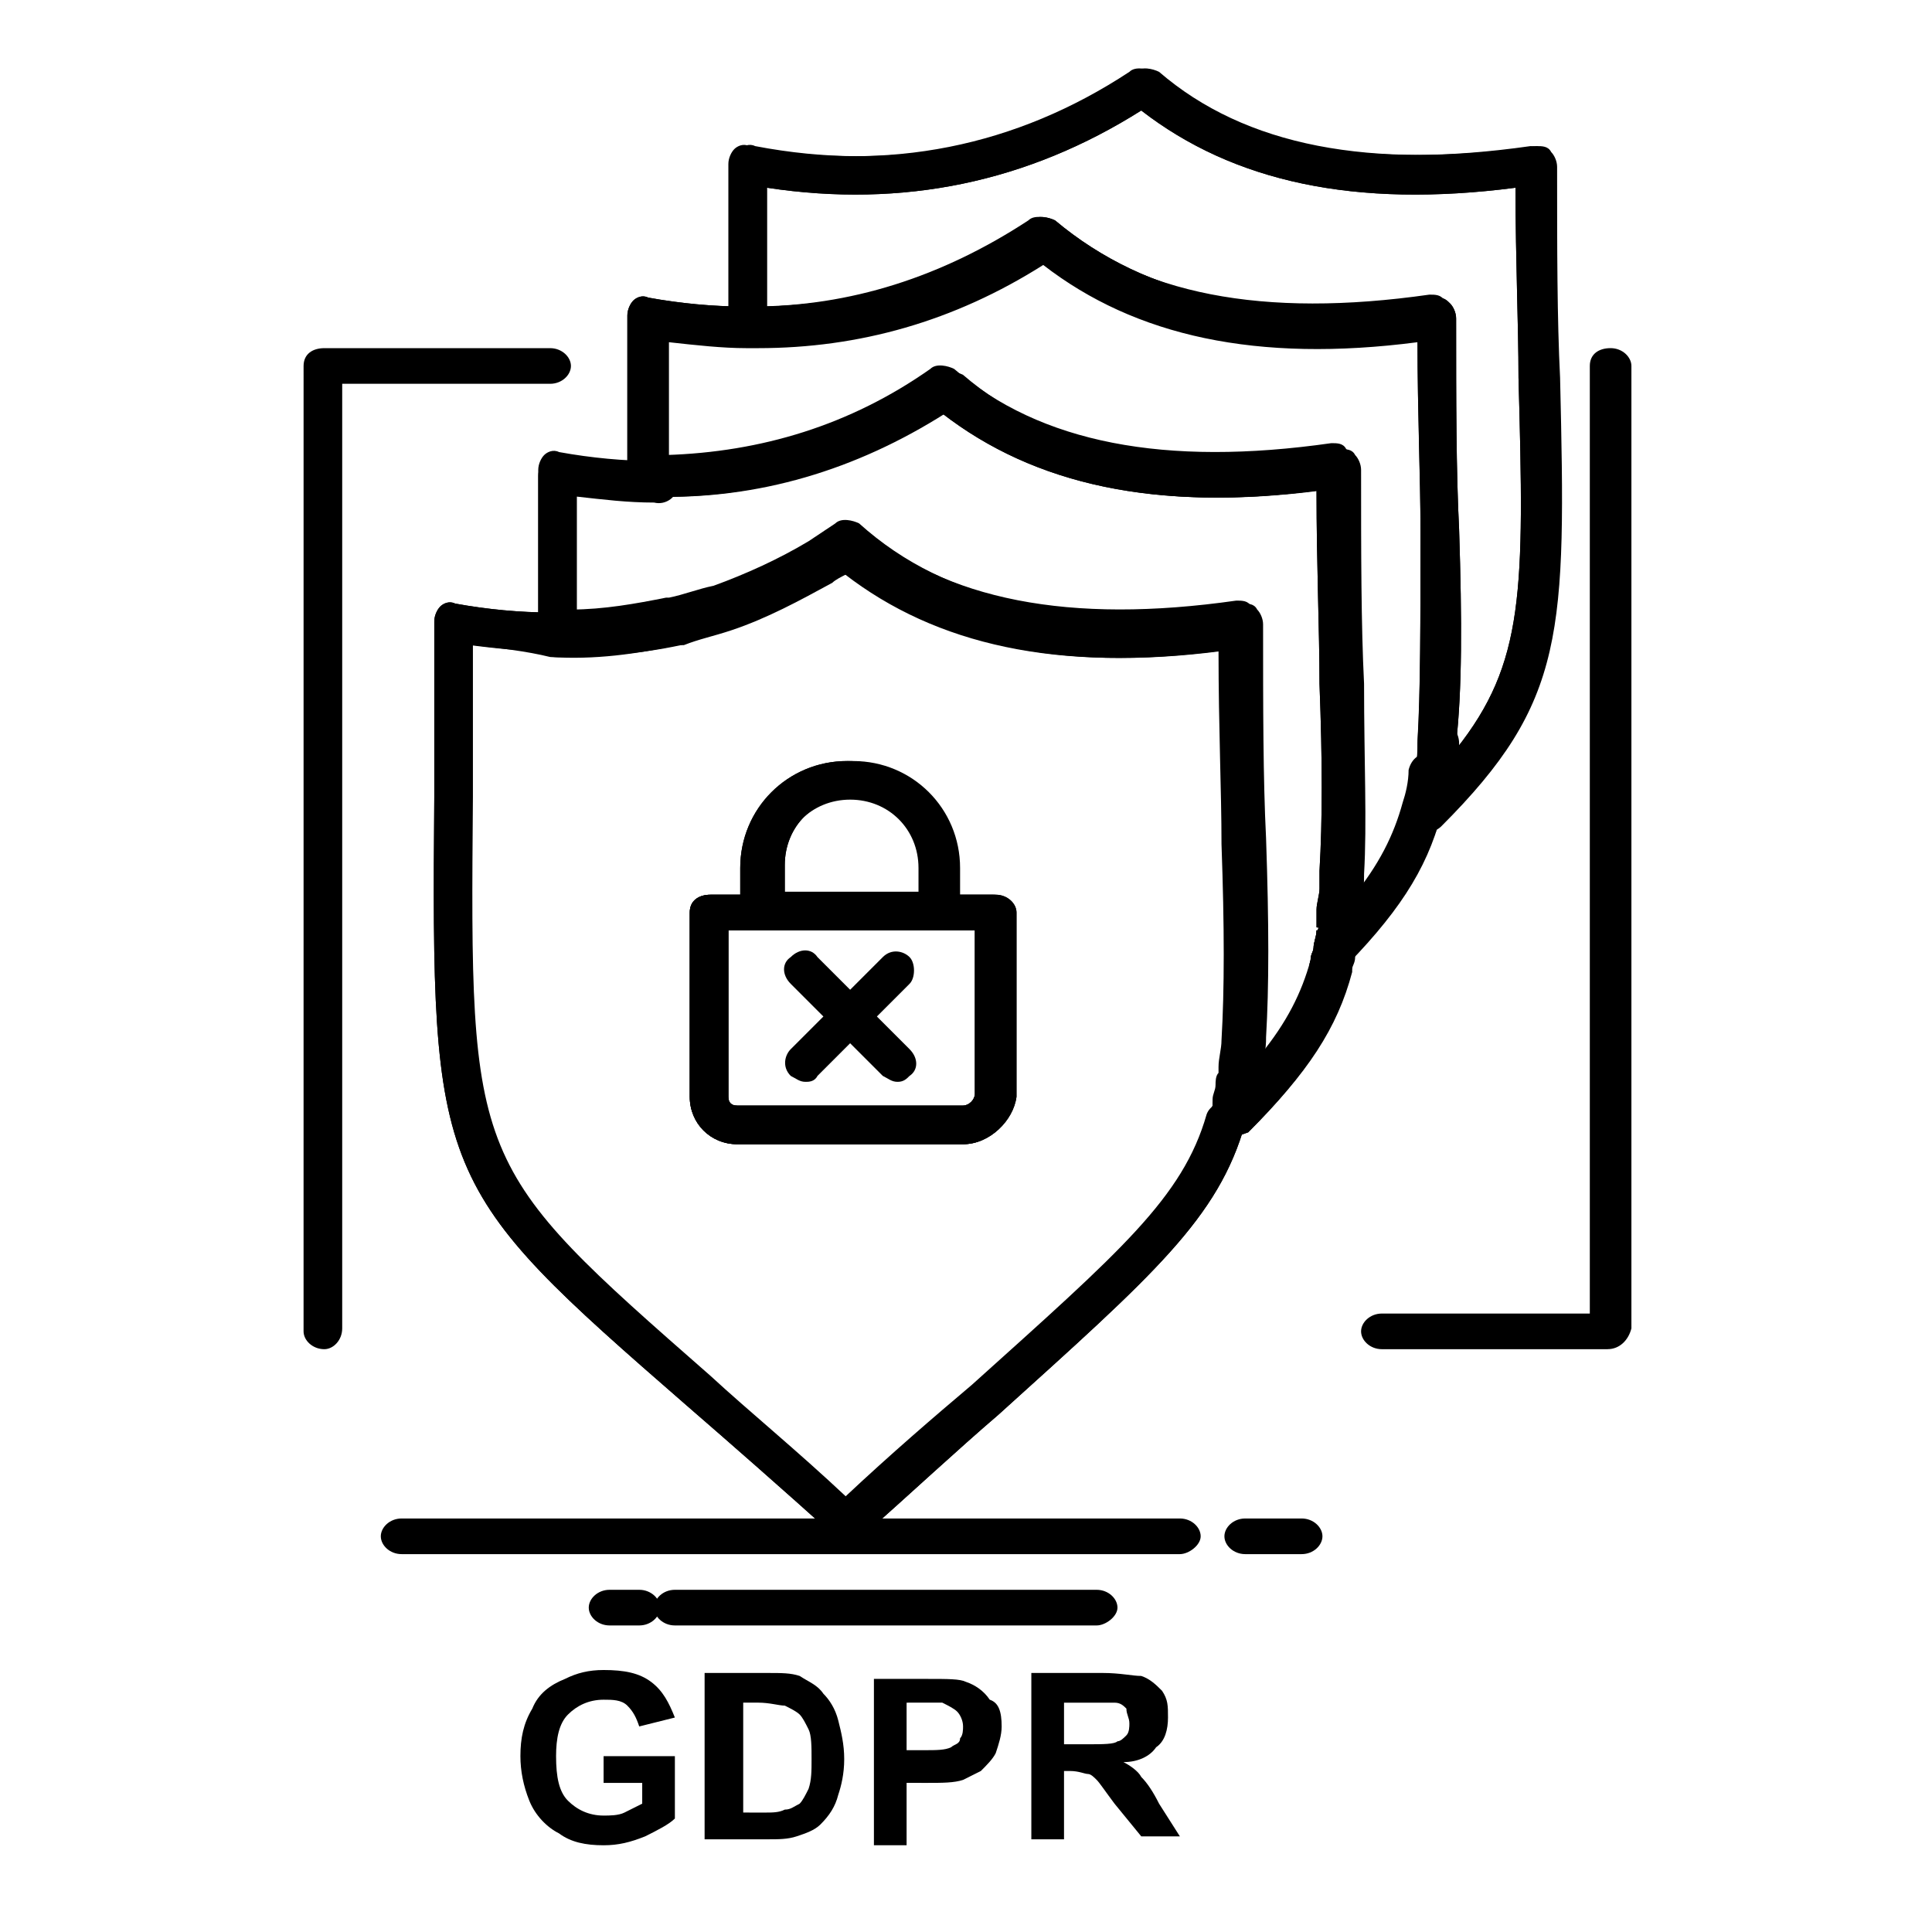 <?xml version="1.0" encoding="UTF-8"?>
<!-- Uploaded to: ICON Repo, www.svgrepo.com, Generator: ICON Repo Mixer Tools -->
<svg fill="#000000" width="800px" height="800px" version="1.1" viewBox="144 144 512 512" xmlns="http://www.w3.org/2000/svg">
 <g>
  <path d="m392.91 390.55h-47.23c-3.148 0-5.512-2.363-5.512-4.723v-11.809c0-15.742 12.594-28.34 28.34-28.34 15.742 0 28.34 12.594 28.34 28.34v11.809c1.574 2.363-0.789 4.723-3.938 4.723zm-41.723-10.23h37v-7.086c0-10.234-7.871-18.105-18.105-18.105-10.234 0-18.105 7.871-18.105 18.105v7.086z"/>
  <path d="m399.21 447.23h-59.828c-7.086 0-12.594-5.512-12.594-12.594v-48.805c0-3.148 2.363-4.723 5.512-4.723h75.57c3.148 0 5.512 2.363 5.512 4.723v48.805c-0.789 6.297-7.086 12.594-14.172 12.594zm-62.188-56.68v44.082c0 1.574 0.789 2.363 2.363 2.363h59.828c1.574 0 3.148-1.574 3.148-3.148v-43.297z"/>
  <path d="m496.04 404.72c-0.789 0-1.574 0-2.363-0.789-2.363-0.789-3.148-3.148-2.363-5.512 0-1.574 0.789-2.363 0.789-3.148 0-1.574 0.789-3.148 0.789-4.723h4.723l-4.723-0.789v-0.789-1.574-2.363c0-1.574 0.789-3.938 0.789-5.512v-4.723c0.789-13.383 0.789-29.125 0-49.594 0-14.168-0.789-31.488-0.789-51.168-42.508 5.512-74.785-1.574-99.188-20.469-23.617 14.957-49.594 22.828-77.145 22.043h-2.363c-2.363-0.789-3.938-2.363-3.938-4.723v-43.297c0-1.574 0.789-3.148 1.574-3.938 0.789-0.789 2.363-1.574 3.938-0.789 8.66 1.574 17.32 2.363 25.191 2.363h0.789 1.574c25.977 0 50.383-7.871 73.211-22.828 1.574-1.574 4.723-0.789 6.297 0 22.828 19.68 55.891 25.977 99.977 19.68 1.574 0 3.148 0 3.938 1.574 0.789 0.789 1.574 2.363 1.574 3.938 0 22.043 0 40.148 0.789 55.891 0.789 24.402 0.789 42.508-0.789 56.68 0 3.148-0.789 5.512-0.789 7.871v1.574c-0.789 3.148-1.574 6.297-1.574 9.445v0.789c-3.938 14.957-11.809 26.766-27.551 42.508-0.008 2.371-0.793 2.371-2.367 2.371zm3.148-140.91c1.574 0 2.363 0.789 3.148 1.574 0.789 0.789 1.574 2.363 1.574 3.938 0 22.043 0 40.934 0.789 56.68 0 20.469 0.789 37 0 50.383 0 2.363 0 3.938-0.789 5.512v2.363c6.297-8.66 10.234-15.742 13.383-24.402v-0.789c0.789-3.148 1.574-5.512 1.574-8.66v-1.574c0.789-2.363 0.789-5.512 0.789-7.871 0.789-13.383 0.789-31.488 0.789-55.891 0-14.168-0.789-30.699-0.789-50.383-42.508 5.512-74.785-1.574-99.188-20.469-23.617 14.957-48.805 22.043-75.57 22.043h-2.363-0.789c-6.297 0-13.383-0.789-20.469-1.574v31.488c25.191-0.789 48.805-7.871 70.062-22.828 1.574-1.574 4.723-0.789 6.297 0 24.402 20.461 56.68 26.758 101.55 20.461-0.789 0 0 0 0 0z"/>
  <path d="m522.8 364.57c-0.789 0-1.574 0-2.363-0.789-2.363-0.789-3.148-3.148-2.363-5.512 0.789-2.363 1.574-5.512 1.574-8.66v-1.574c0.789-3.148 0.789-5.512 0.789-7.871 0.789-13.383 0.789-31.488 0.789-55.891 0-14.168-0.789-30.699-0.789-50.383-42.508 5.512-74.785-1.574-99.188-20.469-23.617 14.957-48.805 22.043-75.57 22.043h-2.363c-2.363 0-4.723-2.363-4.723-5.512v-42.508c0-1.574 0.789-3.148 1.574-3.938 0.789-0.789 2.363-1.574 3.938-0.789 37 7.086 70.848 0 100.76-19.68 1.574-1.574 4.723-0.789 6.297 0 22.828 19.68 55.891 25.977 99.977 19.68 1.574 0 3.148 0 3.938 1.574 0.789 0.789 1.574 2.363 1.574 3.938 0 22.043 0 40.148 0.789 55.891 1.574 67.699 1.574 85.805-31.488 118.87-0.789 0.797-2.363 1.582-3.152 1.582zm2.363-141.7c1.574 0 2.363 0.789 3.148 1.574 0.789 0.789 1.574 2.363 1.574 3.938 0 22.043 0 40.148 0.789 55.891 0.789 24.402 0.789 42.508-0.789 56.68v1.574c18.105-22.828 18.105-41.723 16.531-98.398 0-14.168-0.789-30.699-0.789-50.383-42.508 5.512-74.785-1.574-99.188-20.469-29.914 18.895-62.977 25.977-99.188 20.469v31.488c25.191-0.789 48.805-7.871 70.062-22.828 1.574-1.574 4.723-0.789 6.297 0 24.406 20.465 57.469 27.547 101.55 20.465z"/>
  <path d="m470.06 445.66c-0.789 0-1.574 0-2.363-0.789-2.363-1.574-3.148-3.938-2.363-5.512l0.789-4.723c0-1.574 0.789-2.363 0.789-3.938 0-1.574 0.789-3.148 0.789-4.723v-0.789c0-2.363 0.789-4.723 0.789-7.086 0.789-13.383 0.789-29.914 0-52.742 0-14.168-0.789-30.699-0.789-50.383-42.508 5.512-74.785-1.574-99.188-20.469-1.574 0.789-3.148 1.574-3.938 2.363-8.66 4.723-17.32 9.445-26.766 12.594-4.723 1.574-8.66 2.363-12.594 3.938h-0.789c-11.02 2.363-22.043 3.148-33.062 3.148-3.148 0-4.723-2.363-4.723-5.512v-42.508c0-1.574 0.789-3.148 1.574-3.938 0.789-0.789 2.363-1.574 3.938-0.789 8.66 1.574 17.32 2.363 25.191 2.363h0.789c26.766 0 51.957-7.086 74.785-22.828 1.574-1.574 4.723-0.789 6.297 0 22.828 19.68 55.891 25.977 99.977 19.68 1.574 0 3.148 0 3.938 1.574 0.789 0.789 1.574 2.363 1.574 3.938 0 22.043 0 40.934 0.789 56.68 0 20.469 0.789 37 0 50.383 0 2.363 0 3.938-0.789 5.512 0 2.363 0 3.938-0.789 6.297v2.363 1.574 0.789 0.789c0 1.574-0.789 3.148-0.789 4.723s-0.789 2.363-0.789 3.148c-3.938 14.957-11.809 27.551-27.551 43.297-2.363 0.785-3.938 1.574-4.727 1.574zm2.363-141.7c3.148 0 5.512 2.363 5.512 4.723 0 22.043 0 40.148 0.789 55.891 0.789 22.828 0.789 40.148 0 53.531 0 1.574 0 3.148-0.789 5.512 7.086-8.66 11.02-16.531 13.383-25.191 0-1.574 0.789-2.363 0.789-3.148 0.789-1.574 0.789-3.148 0.789-4.723h5.512l-4.723-0.789v-0.789-1.574-2.363c0-1.574 0.789-3.938 0.789-5.512v-4.723c0.789-13.383 0.789-29.125 0-49.594 0-14.168-0.789-31.488-0.789-51.168-42.508 5.512-74.785-1.574-99.188-20.469-23.617 14.957-49.594 22.828-77.145 22.043h-0.789-0.789c-6.297 0-13.383-0.789-20.469-1.574v31.488c8.66 0 17.32-1.574 25.191-3.148h0.789c3.938-0.789 7.871-2.363 11.809-3.148 8.66-3.148 17.32-7.086 25.191-11.809 2.363-1.574 4.723-3.148 7.086-4.723 1.574-1.574 4.723-0.789 6.297 0 23.605 21.258 56.668 27.555 100.75 21.258z"/>
  <path d="m369.3 553.5c-1.574 0-2.363-0.789-3.148-1.574-15.742-14.168-28.34-25.191-40.148-35.426-66.914-58.254-67.699-59.828-66.914-161.38v-46.445c0-1.574 0.789-3.148 1.574-3.938 0.789-0.789 2.363-1.574 3.938-0.789 8.66 1.574 17.32 2.363 25.191 2.363 10.234 0 20.469-0.789 30.699-3.148h0.789c3.938-0.789 7.871-2.363 11.809-3.148 8.66-3.148 17.32-7.086 25.191-11.809 2.363-1.574 4.723-3.148 7.086-4.723 1.574-1.574 4.723-0.789 6.297 0 22.828 19.68 55.891 25.977 99.977 19.68 1.574 0 3.148 0 3.938 1.574 0.789 0.789 1.574 2.363 1.574 3.938 0 22.043 0 40.934 0.789 56.68 0.789 22.828 0.789 39.359 0 52.742 0 3.148-0.789 5.512-0.789 7.871v0.789 1.574c0 0.789 0 2.363-0.789 3.148 0 1.574-0.789 3.148-0.789 4.723v1.574h-5.512l4.723 0.789-0.789 3.148c-7.086 25.191-24.402 40.148-65.336 77.145-11.02 9.445-22.828 20.469-37 33.062 0.004 0.785-1.57 1.574-2.359 1.574zm-99.973-238.52v40.148c-0.789 97.613-0.789 97.613 62.977 153.5 10.234 9.445 22.828 19.68 36.211 32.273 12.594-11.809 23.617-21.254 33.852-29.914 39.359-35.426 55.891-49.594 62.188-71.637l0.789-2.363v-0.789-0.789c0-1.574 0.789-2.363 0.789-3.938 0-0.789 0-2.363 0.789-3.148v-1.574c0-2.363 0.789-4.723 0.789-7.086 0.789-13.383 0.789-29.914 0-51.957 0-14.168-0.789-30.699-0.789-51.168-42.508 5.512-74.785-1.574-99.188-20.469-1.574 0.789-3.148 1.574-3.938 2.363-8.66 4.723-17.32 9.445-26.766 12.594-4.723 1.574-8.66 2.363-12.594 3.938h-0.789c-11.02 2.363-22.043 3.938-33.852 3.148-6.301-1.562-13.387-2.348-20.469-3.137zm129.89 132.25h-59.828c-7.086 0-12.594-5.512-12.594-12.594v-48.805c0-3.148 2.363-4.723 5.512-4.723h9.445v-7.086c0-15.742 12.594-28.34 28.34-28.34 15.742 0 28.34 12.594 28.34 28.34v7.086h9.445c3.148 0 5.512 2.363 5.512 4.723v48.805c-0.789 6.297-7.086 12.594-14.172 12.594zm-62.188-56.68v44.082c0 1.574 0.789 2.363 2.363 2.363h59.828c1.574 0 3.148-1.574 3.148-3.148v-43.297h-9.445c-3.148 0-5.512-2.363-5.512-4.723v-11.809c0-10.234-7.871-18.105-18.105-18.105s-18.105 7.871-18.105 18.105v11.809c0 3.148-2.363 4.723-5.512 4.723z"/>
  <path d="m439.36 621.99c-2.363-3.148-3.938-5.512-4.723-6.297-0.789-0.789-1.574-1.574-2.363-1.574-0.789 0-2.363-0.789-4.723-0.789h-1.574v18.105h-8.66v-44.082h18.895c4.723 0 7.871 0.789 10.234 0.789 2.363 0.789 3.938 2.363 5.512 3.938 1.574 2.363 1.574 3.938 1.574 7.086 0 3.148-0.789 6.297-3.148 7.871-1.574 2.363-4.723 3.938-8.66 3.938 1.574 0.789 3.938 2.363 4.723 3.938 1.574 1.574 3.148 3.938 4.723 7.086l5.512 8.66h-10.234zm-7.086-15.742c3.938 0 7.086 0 7.871-0.789 0.789 0 1.574-0.789 2.363-1.574 0.789-0.789 0.789-2.363 0.789-3.148 0-1.574-0.789-2.363-0.789-3.938-0.789-0.789-1.574-1.574-3.148-1.574h-6.297-7.086v11.02z"/>
  <path d="m409.45 601.52c0 2.363-0.789 4.723-1.574 7.086-0.789 1.574-2.363 3.148-3.938 4.723-1.574 0.789-3.148 1.574-4.723 2.363-2.363 0.789-5.512 0.789-9.445 0.789l-5.512-0.004v16.531h-8.66v-44.082h14.168c5.512 0 8.66 0 10.234 0.789 2.363 0.789 4.723 2.363 6.297 4.723 2.363 0.785 3.152 3.144 3.152 7.082zm-25.191-6.297v12.594h4.723c3.148 0 5.512 0 7.086-0.789 0.789-0.789 2.363-0.789 2.363-2.363 0.789-0.789 0.789-2.363 0.789-3.148 0-1.574-0.789-3.148-1.574-3.938-0.789-0.789-2.363-1.574-3.938-2.363h-6.297z"/>
  <path d="m346.47 624.35c2.363 0 3.938 0 5.512-0.789 1.574 0 2.363-0.789 3.938-1.574 0.789-0.789 1.574-2.363 2.363-3.938 0.789-2.363 0.789-4.723 0.789-7.871 0-3.148 0-6.297-0.789-7.871-0.789-1.574-1.574-3.148-2.363-3.938-0.789-0.789-2.363-1.574-3.938-2.363-1.574 0-3.938-0.789-7.086-0.789h-3.938v29.125zm15.742-31.488c1.574 1.574 3.148 3.938 3.938 7.086 0.789 3.148 1.574 6.297 1.574 10.234s-0.789 7.086-1.574 9.445c-0.789 3.148-2.363 5.512-4.723 7.871-1.574 1.574-3.938 2.363-6.297 3.148-2.363 0.789-4.723 0.789-7.871 0.789h-16.531v-44.082h16.531c3.938 0 6.297 0 8.66 0.789 2.359 1.57 4.719 2.356 6.293 4.719z"/>
  <path d="m322.85 608.61v17.32c-1.574 1.574-4.723 3.148-7.871 4.723-3.938 1.574-7.086 2.363-11.02 2.363-4.723 0-8.66-0.789-11.809-3.148-3.148-1.574-6.297-4.723-7.871-8.66s-2.363-7.871-2.363-11.809c0-4.723 0.789-8.66 3.148-12.594 1.574-3.938 4.723-6.297 8.66-7.871 3.148-1.574 6.297-2.363 10.234-2.363 5.512 0 9.445 0.789 12.594 3.148 3.148 2.363 4.723 5.512 6.297 9.445l-9.445 2.363c-0.789-2.363-1.574-3.938-3.148-5.512-1.574-1.574-3.938-1.574-6.297-1.574-3.938 0-7.086 1.574-9.445 3.938-2.363 2.363-3.148 6.297-3.148 11.02 0 5.512 0.789 9.445 3.148 11.809 2.363 2.363 5.512 3.938 9.445 3.938 1.574 0 3.938 0 5.512-0.789 1.574-0.789 3.148-1.574 4.723-2.363v-5.512h-10.234v-7.086l18.891 0.004z"/>
  <path d="m472.42 430.7c-3.148 0-5.512-3.148-4.723-5.512 0-2.363 0.789-4.723 0.789-7.086 0.789-13.383 0.789-29.914 0-52.742 0-15.742-0.789-33.852-0.789-55.891v-0.789c0-3.148 2.363-4.723 4.723-4.723 2.363 0 5.512 2.363 5.512 4.723 0 22.043 0 40.148 0.789 55.891 0.789 22.828 0.789 40.148 0 53.531 0 3.148-0.789 5.512-0.789 7.871-0.789 3.152-3.152 4.727-5.512 4.727z"/>
  <path d="m471.63 436.21h-0.789c-3.148-0.789-4.723-3.148-3.938-6.297 0-1.574 0.789-3.148 0.789-4.723 0-3.148 3.148-4.723 5.512-4.723 3.148 0 4.723 3.148 4.723 5.512 0 1.574-0.789 3.938-0.789 5.512-0.785 3.144-3.144 4.719-5.508 4.719z"/>
  <path d="m470.06 443.29h-1.574c-2.363-0.789-3.938-3.938-3.148-6.297l4.723 1.574-4.723-1.574v-0.789c0.789-2.363 3.938-3.938 6.297-3.148 2.363 0.789 3.938 3.938 3.148 6.297v1.574c0 0.789-2.359 2.363-4.723 2.363z"/>
  <path d="m369.3 553.5c-1.574 0-2.363-0.789-3.148-1.574-15.742-14.168-28.34-25.191-40.148-35.426-66.914-58.254-67.699-59.828-66.914-161.38v-46.445c0-1.574 0.789-3.148 1.574-3.938 0.789-0.789 2.363-1.574 3.938-0.789 8.66 1.574 17.32 2.363 25.191 2.363 10.234 0 21.254-0.789 30.699-3.148 2.363-0.789 5.512 0.789 6.297 3.938 0.789 3.148-0.789 5.512-3.938 6.297-11.02 2.363-22.043 3.938-33.852 3.148-7.086 0-14.168-0.789-20.469-1.574v40.148c-0.789 97.613-0.789 97.613 62.977 153.5 10.234 9.445 22.828 19.68 36.211 32.273 12.594-11.809 23.617-21.254 33.852-29.914 39.359-35.426 55.891-49.594 62.188-71.637 0.789-2.363 3.938-3.938 6.297-3.938 2.363 0.789 3.938 3.938 3.938 6.297-7.086 25.191-24.402 40.148-65.336 77.145-11.02 9.445-22.828 20.469-37 33.062 0.008 0.793-1.566 1.582-2.356 1.582z"/>
  <path d="m322.85 313.41c-2.363 0-4.723-1.574-4.723-3.938-0.789-3.148 0.789-5.512 3.938-6.297 3.938-0.789 7.871-2.363 11.809-3.148 2.363-0.789 5.512 0.789 6.297 3.148 0.789 2.363-0.789 5.512-3.148 6.297-4.723 1.574-8.66 3.148-13.383 3.938h-0.789z"/>
  <path d="m361.43 297.66c-1.574 0-3.148-0.789-4.723-2.363-1.574-2.363-0.789-5.512 1.574-7.086 2.363-1.574 4.723-3.148 7.086-4.723 2.363-1.574 5.512-0.789 7.086 1.574 1.574 2.363 0.789 5.512-1.574 7.086-2.363 1.574-4.723 3.148-7.086 4.723 0 0.789-0.789 0.789-2.363 0.789z"/>
  <path d="m499.19 385.04c-3.148 0-5.512-3.148-4.723-5.512v-4.723h10.234c0 2.363 0 3.938-0.789 5.512 0 3.148-2.363 4.723-4.723 4.723z"/>
  <path d="m498.4 392.91h-0.789c-3.148-0.789-4.723-3.148-3.938-6.297v-1.574c0-3.148 3.148-4.723 5.512-4.723 3.148 0 4.723 3.148 4.723 5.512v2.363c-0.785 3.144-3.144 4.719-5.508 4.719z"/>
  <path d="m496.82 401.57h-0.789c-3.148-0.789-4.723-3.148-3.938-5.512v-0.789c0-1.574 0.789-3.148 0.789-3.938 0.789-3.148 3.148-4.723 6.297-4.723 3.148 0.789 4.723 2.363 3.938 5.512v0.789c0 1.574-0.789 3.148-0.789 4.723-0.785 2.363-3.144 3.938-5.508 3.938z"/>
  <path d="m470.06 445.66c-0.789 0-1.574 0-2.363-0.789-2.363-1.574-3.148-3.938-2.363-5.512l0.789-2.363v-0.789-0.789c0-1.574 0.789-2.363 0.789-3.938 0-0.789 0-2.363 0.789-3.148v-1.574c0-2.363 0.789-4.723 0.789-7.086 0.789-13.383 0.789-29.914 0-51.957 0-14.168-0.789-30.699-0.789-51.168-42.508 5.512-74.785-1.574-99.188-20.469-1.574 0.789-3.148 1.574-3.938 2.363-8.66 4.723-17.32 9.445-26.766 12.594-4.723 1.574-8.66 2.363-12.594 3.938h-0.789c-11.02 2.363-22.043 3.148-33.062 3.148-3.148 0-4.723-2.363-4.723-5.512v-42.508c0-1.574 0.789-3.148 1.574-3.938 0.789-0.789 2.363-1.574 3.938-0.789 8.66 1.574 17.32 2.363 25.191 2.363h0.789c3.148 0 5.512 2.363 5.512 4.723 0 3.148-3.148 5.512-6.297 4.723-7.086 0-13.383-0.789-20.469-1.574v31.488c8.66 0 17.32-1.574 25.191-3.148h0.789c3.938-0.789 7.871-2.363 11.809-3.148 8.66-3.148 17.32-7.086 25.191-11.809 2.363-1.574 4.723-3.148 7.086-4.723 1.574-1.574 4.723-0.789 6.297 0 22.828 19.68 55.891 25.977 99.977 19.68 1.574 0 3.148 0 3.938 1.574 0.789 0.789 1.574 2.363 1.574 3.938 0 22.043 0 40.934 0.789 56.68 0.789 22.828 0.789 39.359 0 52.742 0 1.574 0 3.148-0.789 5.512 7.086-8.66 11.02-16.531 13.383-25.191 0.789-2.363 3.938-4.723 6.297-3.938 2.363 0.789 3.938 3.938 3.938 6.297-3.938 14.957-11.809 26.766-27.551 42.508-2.375 0.801-3.949 1.59-4.738 1.59z"/>
  <path d="m524.38 353.55c-3.148-0.789-5.512-3.148-4.723-5.512 0-2.363 0.789-4.723 0.789-7.871s3.148-4.723 5.512-4.723c3.148 0 4.723 3.148 4.723 5.512 0 3.148-0.789 5.512-0.789 7.871-0.785 3.148-2.363 4.723-5.512 4.723z"/>
  <path d="m496.04 404.72c-0.789 0-1.574 0-2.363-0.789-2.363-0.789-3.148-3.148-2.363-5.512 0-1.574 0.789-2.363 0.789-3.148 0-1.574 0.789-3.148 0.789-4.723h4.723l-4.723-0.789v-0.789-1.574-2.363c0-1.574 0.789-3.938 0.789-5.512v-4.723c0.789-13.383 0.789-29.125 0-49.594 0-14.168-0.789-31.488-0.789-51.168-42.508 5.512-74.785-1.574-99.188-20.469-23.617 14.957-48.805 22.043-76.359 22.043h-0.789-0.789c-3.148 0-5.512-2.363-5.512-4.723v-43.297c0-1.574 0.789-3.148 1.574-3.938 0.789-0.789 2.363-1.574 3.938-0.789 8.66 1.574 17.32 2.363 25.191 2.363h2.363c3.148 0 5.512 2.363 5.512 4.723 0 2.363-2.363 4.723-5.512 4.723h-2.363c-6.297 0-13.383-0.789-20.469-1.574v31.488c25.191-0.789 48.805-7.871 70.062-22.828 1.574-1.574 4.723-0.789 6.297 0 22.828 19.68 55.891 25.977 99.977 19.68 1.574 0 3.148 0 3.938 1.574 0.789 0.789 1.574 2.363 1.574 3.938 0 22.043 0 40.934 0.789 56.68 0 20.469 0.789 37 0 50.383 0 2.363 0 3.938-0.789 5.512v2.363c7.086-8.66 11.02-16.531 13.383-25.191 0.789-2.363 1.574-5.512 1.574-8.66 0.789-3.148 3.148-4.723 5.512-3.938 3.148 0.789 4.723 3.148 3.938 5.512-0.789 3.148-1.574 6.297-2.363 9.445-3.938 14.957-11.809 26.766-27.551 42.508 1.57 3.156 0.785 3.156-0.789 3.156z"/>
  <path d="m522.02 365.36c-0.789 0-1.574 0-2.363-0.789-2.363-0.789-3.148-3.938-2.363-6.297 0.789-3.148 1.574-5.512 1.574-8.66v-1.574c0.789-2.363 0.789-5.512 0.789-7.871 0.789-13.383 0.789-31.488 0.789-55.891 0-14.168-0.789-30.699-0.789-50.383-42.508 5.512-74.785-1.574-99.188-20.469-23.617 14.957-48.805 22.043-75.57 22.043h-2.363c-3.148 0-5.512-2.363-5.512-4.723v-43.297c0-1.574 0.789-3.148 1.574-3.938 0.789-0.789 2.363-1.574 3.938-0.789 37 7.086 70.848 0 100.76-19.68 1.574-1.574 4.723-0.789 6.297 0 22.828 19.68 55.891 25.977 99.977 19.68 1.574 0 3.148 0 3.938 1.574 0.789 0.789 1.574 2.363 1.574 3.938 0 22.043 0 40.148 0.789 55.891 1.574 67.699 1.574 85.805-31.488 118.87l-3.148-3.148 3.148 3.938c0.785 0.789-0.789 1.578-2.363 1.578zm3.148-142.48c1.574 0 2.363 0.789 3.148 1.574 0.789 0.789 1.574 2.363 1.574 3.938 0 22.043 0 40.148 0.789 55.891 0.789 24.402 0.789 42.508-0.789 56.68v1.574c18.105-22.828 18.105-41.723 16.531-98.398 0-14.168-0.789-30.699-0.789-50.383-42.508 5.512-74.785-1.574-99.188-20.469-29.914 18.895-62.977 25.977-99.188 20.469v31.488c25.191-0.789 48.805-7.871 70.062-22.828 1.574-1.574 4.723-0.789 6.297 0 24.406 20.465 57.469 27.547 101.55 20.465z"/>
  <path d="m399.21 447.23h-59.828c-7.086 0-12.594-5.512-12.594-12.594v-48.805c0-3.148 2.363-4.723 5.512-4.723h14.168c3.148 0 5.512 2.363 5.512 4.723 0 2.363-2.363 4.723-5.512 4.723l-9.445-0.004v44.082c0 1.574 0.789 2.363 2.363 2.363h59.828c1.574 0 3.148-1.574 3.148-3.148v-43.297h-9.445c-3.148 0-5.512-2.363-5.512-4.723 0-2.363 2.363-4.723 5.512-4.723h14.168c3.148 0 5.512 2.363 5.512 4.723v48.805c-0.004 6.301-6.301 12.598-13.387 12.598z"/>
  <path d="m392.91 390.55h-47.23c-3.148 0-5.512-2.363-5.512-4.723v-11.809c0-15.742 12.594-28.34 28.34-28.34 15.742 0 28.34 12.594 28.34 28.34v11.809c1.574 2.363-0.789 4.723-3.938 4.723zm-41.723-10.23h37v-7.086c0-10.234-7.871-18.105-18.105-18.105-10.234 0-18.105 7.871-18.105 18.105v7.086z"/>
  <path d="m357.49 430.7c-1.574 0-2.363-0.789-3.938-1.574-2.363-2.363-1.574-5.512 0-7.086l24.402-24.402c2.363-2.363 5.512-1.574 7.086 0 1.574 1.574 1.574 5.512 0 7.086l-24.402 24.402c-0.785 1.574-2.359 1.574-3.148 1.574z"/>
  <path d="m381.89 430.7c-1.574 0-2.363-0.789-3.938-1.574l-24.402-24.402c-2.363-2.363-2.363-5.512 0-7.086 2.363-2.363 5.512-2.363 7.086 0l24.402 24.402c2.363 2.363 2.363 5.512 0 7.086-0.789 0.789-1.574 1.574-3.148 1.574z"/>
  <path d="m456.68 555.86h-206.25c-3.148 0-5.512-2.363-5.512-4.723 0-2.363 2.363-4.723 5.512-4.723h206.25c3.148 0 5.512 2.363 5.512 4.723 0 2.363-3.148 4.723-5.512 4.723z"/>
  <path d="m488.95 555.86h-14.957c-3.148 0-5.512-2.363-5.512-4.723 0-2.363 2.363-4.723 5.512-4.723h14.957c3.148 0 5.512 2.363 5.512 4.723-0.004 2.363-2.363 4.723-5.512 4.723z"/>
  <path d="m434.64 574.76h-111.79c-3.148 0-5.512-2.363-5.512-4.723 0-2.363 2.363-4.723 5.512-4.723h111.78c3.148 0 5.512 2.363 5.512 4.723s-3.148 4.723-5.508 4.723z"/>
  <path d="m313.41 574.76h-7.871c-3.148 0-5.512-2.363-5.512-4.723 0-2.363 2.363-4.723 5.512-4.723h7.871c3.148 0 5.512 2.363 5.512 4.723s-2.363 4.723-5.512 4.723z"/>
  <path d="m229.96 501.55c-3.148 0-5.512-2.363-5.512-4.723l0.004-255.84c0-3.148 2.363-4.723 5.512-4.723h59.828c3.148 0 5.512 2.363 5.512 4.723 0 2.363-2.363 4.723-5.512 4.723h-55.105v250.33c0 3.148-2.363 5.508-4.727 5.508z"/>
  <path d="m570.04 501.55h-59.828c-3.148 0-5.512-2.363-5.512-4.723 0-2.363 2.363-4.723 5.512-4.723h55.105v-251.12c0-3.148 2.363-4.723 5.512-4.723 3.148 0 5.512 2.363 5.512 4.723v255.05c-0.793 3.148-3.152 5.508-6.301 5.508z"/>
 </g>
</svg>